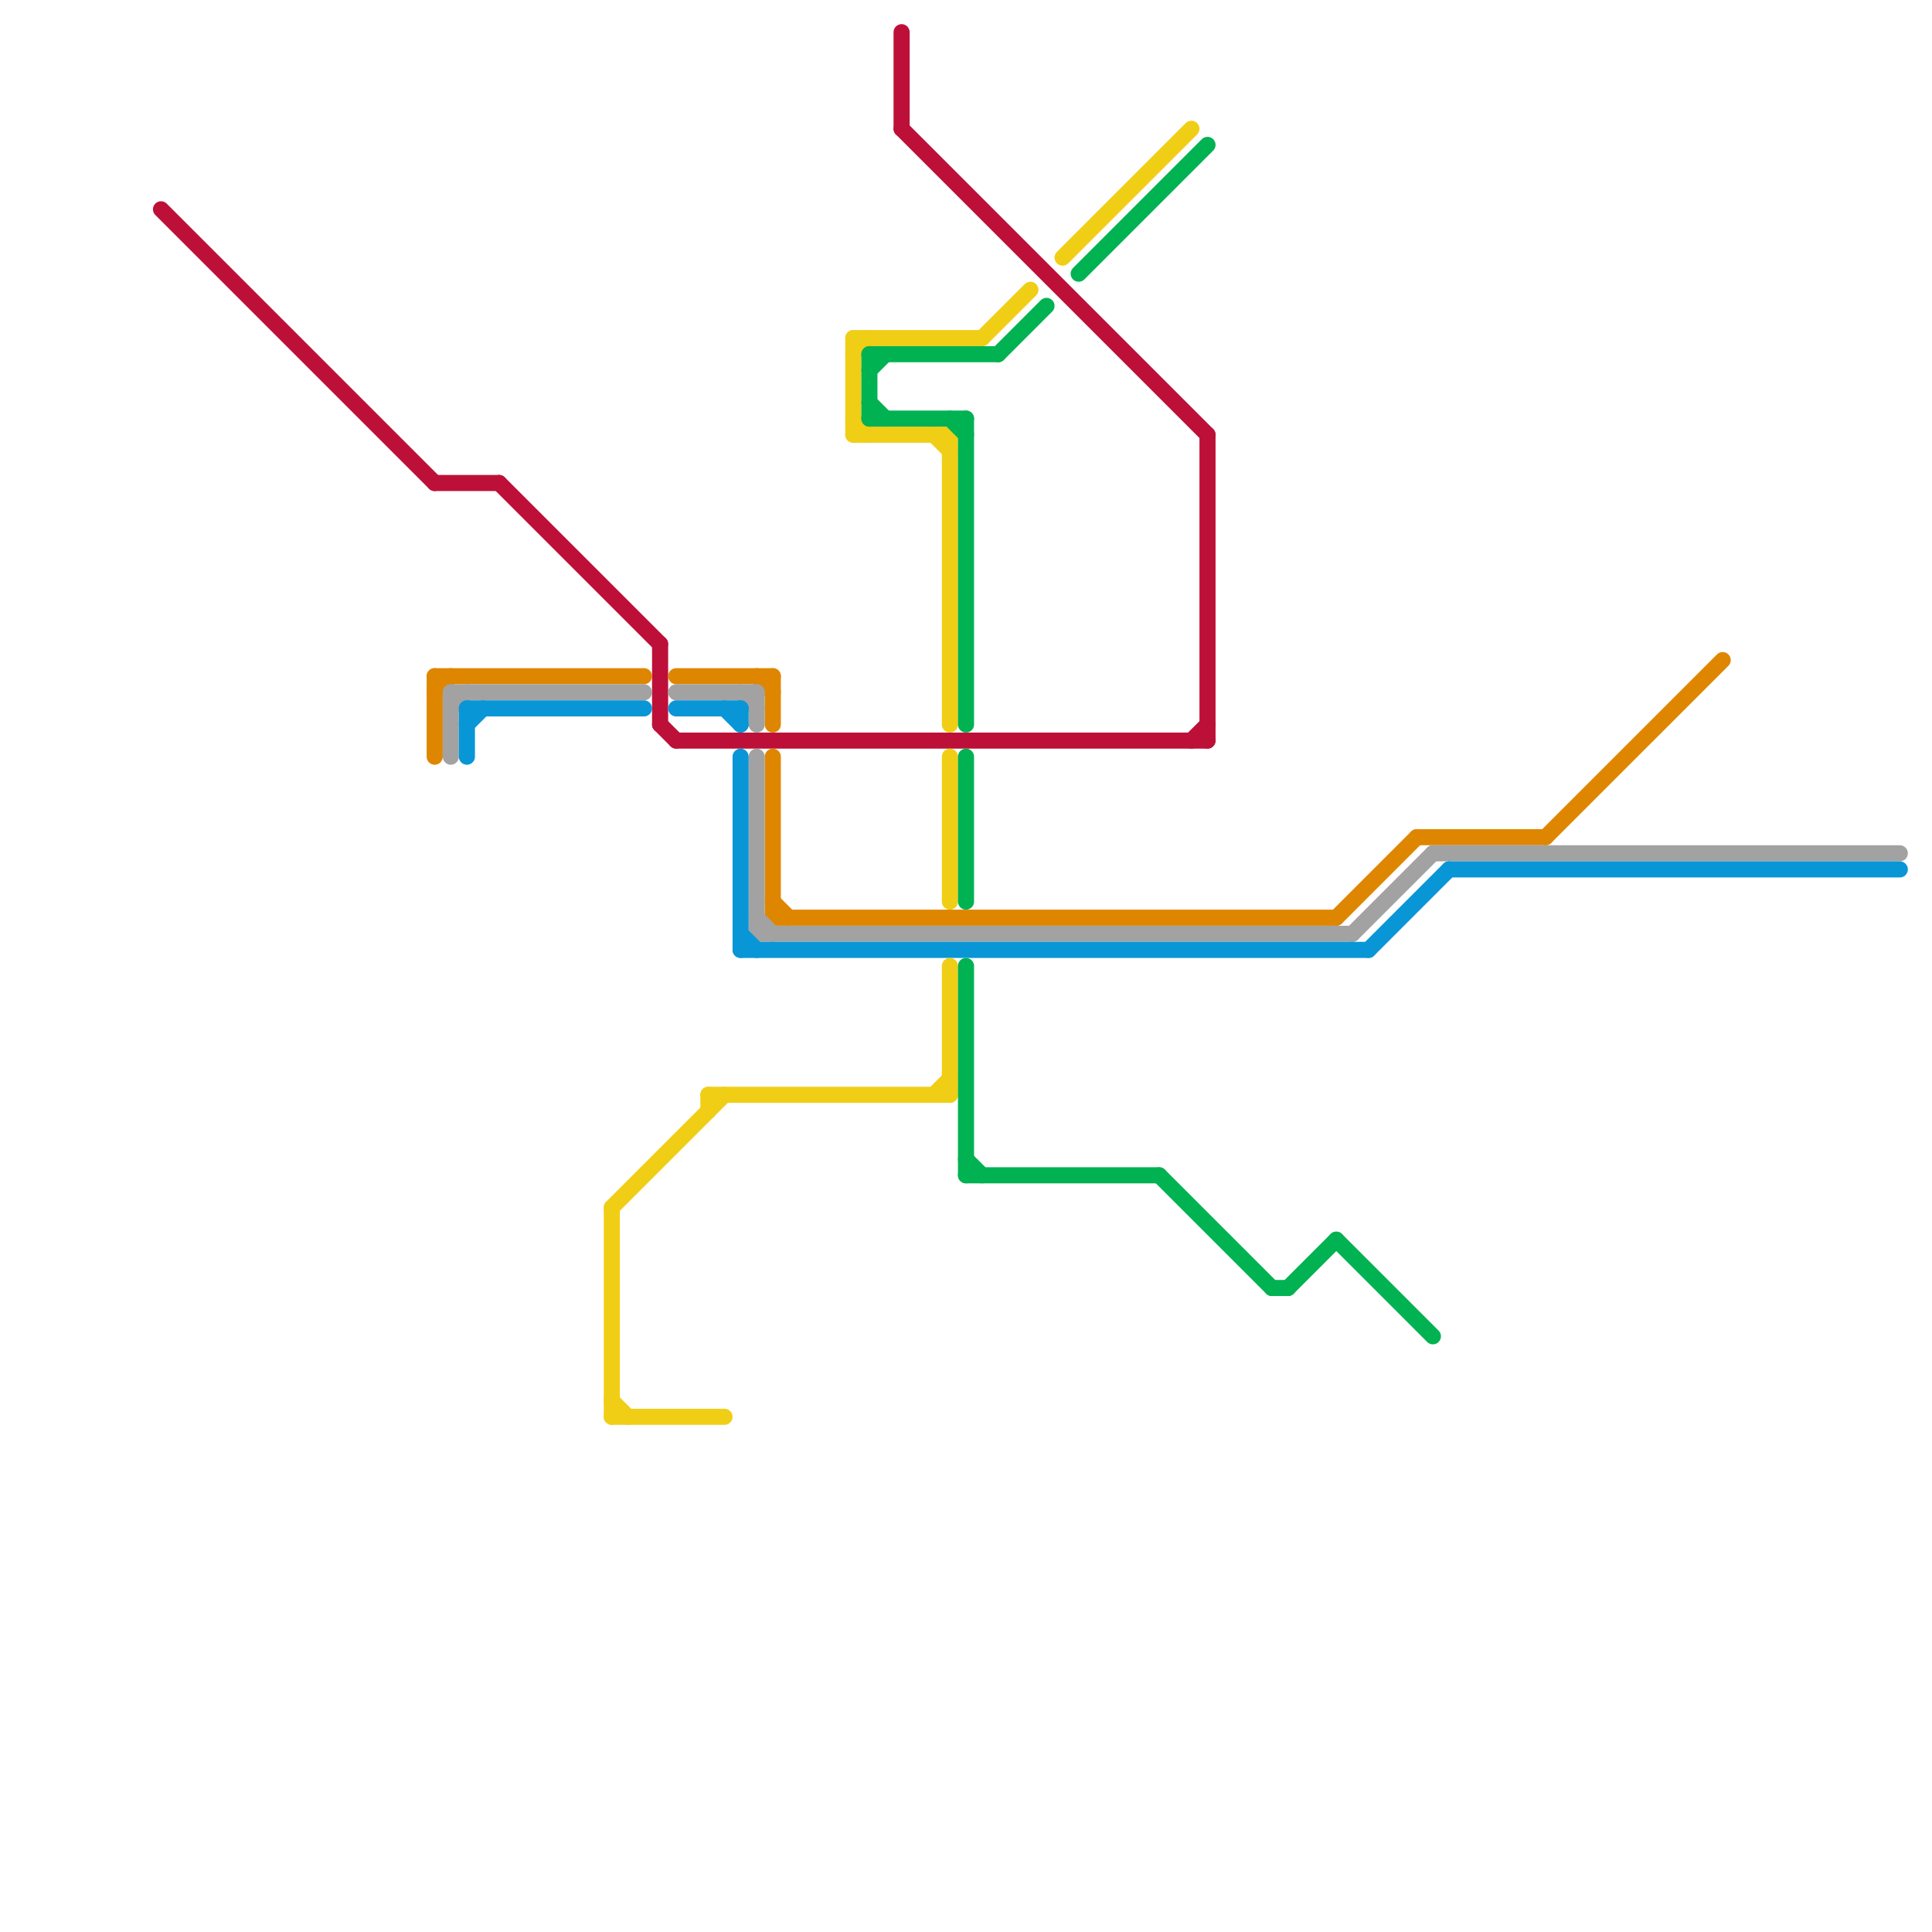 
<svg version="1.1" xmlns="http://www.w3.org/2000/svg" viewBox="0 0 120 120">
<style>text { font: 1px Helvetica; font-weight: 600; white-space: pre; dominant-baseline: central; } line { stroke-width: 1; fill: none; stroke-linecap: round; stroke-linejoin: round; } .c0 { stroke: #bd1038 } .c1 { stroke: #df8600 } .c2 { stroke: #a2a2a2 } .c3 { stroke: #0896d7 } .c4 { stroke: #f0ce15 } .c5 { stroke: #00b251 }</style><defs><g id="wm-xf"><circle r="1.2" fill="#000"/><circle r="0.9" fill="#fff"/><circle r="0.6" fill="#000"/><circle r="0.3" fill="#fff"/></g><g id="wm"><circle r="0.6" fill="#000"/><circle r="0.3" fill="#fff"/></g></defs><line class="c0" x1="75" y1="27" x2="75" y2="46"/><line class="c0" x1="56" y1="2" x2="56" y2="8"/><line class="c0" x1="31" y1="30" x2="41" y2="40"/><line class="c0" x1="56" y1="8" x2="75" y2="27"/><line class="c0" x1="41" y1="45" x2="42" y2="46"/><line class="c0" x1="42" y1="46" x2="75" y2="46"/><line class="c0" x1="10" y1="13" x2="27" y2="30"/><line class="c0" x1="41" y1="40" x2="41" y2="45"/><line class="c0" x1="27" y1="30" x2="31" y2="30"/><line class="c0" x1="74" y1="46" x2="75" y2="45"/><line class="c1" x1="48" y1="47" x2="48" y2="57"/><line class="c1" x1="83" y1="57" x2="88" y2="52"/><line class="c1" x1="47" y1="42" x2="48" y2="43"/><line class="c1" x1="27" y1="43" x2="28" y2="42"/><line class="c1" x1="88" y1="52" x2="96" y2="52"/><line class="c1" x1="48" y1="57" x2="83" y2="57"/><line class="c1" x1="27" y1="42" x2="27" y2="47"/><line class="c1" x1="48" y1="42" x2="48" y2="45"/><line class="c1" x1="96" y1="52" x2="107" y2="41"/><line class="c1" x1="27" y1="42" x2="40" y2="42"/><line class="c1" x1="48" y1="56" x2="49" y2="57"/><line class="c1" x1="42" y1="42" x2="48" y2="42"/><line class="c2" x1="84" y1="58" x2="89" y2="53"/><line class="c2" x1="28" y1="44" x2="29" y2="43"/><line class="c2" x1="28" y1="43" x2="40" y2="43"/><line class="c2" x1="47" y1="57" x2="48" y2="58"/><line class="c2" x1="46" y1="43" x2="47" y2="44"/><line class="c2" x1="89" y1="53" x2="118" y2="53"/><line class="c2" x1="42" y1="43" x2="47" y2="43"/><line class="c2" x1="47" y1="58" x2="84" y2="58"/><line class="c2" x1="47" y1="43" x2="47" y2="45"/><line class="c2" x1="28" y1="43" x2="28" y2="47"/><line class="c2" x1="47" y1="47" x2="47" y2="58"/><line class="c3" x1="90" y1="54" x2="118" y2="54"/><line class="c3" x1="46" y1="47" x2="46" y2="59"/><line class="c3" x1="29" y1="45" x2="30" y2="44"/><line class="c3" x1="85" y1="59" x2="90" y2="54"/><line class="c3" x1="46" y1="44" x2="46" y2="45"/><line class="c3" x1="46" y1="58" x2="47" y2="59"/><line class="c3" x1="29" y1="44" x2="40" y2="44"/><line class="c3" x1="45" y1="44" x2="46" y2="45"/><line class="c3" x1="29" y1="44" x2="29" y2="47"/><line class="c3" x1="42" y1="44" x2="46" y2="44"/><line class="c3" x1="46" y1="59" x2="85" y2="59"/><line class="c4" x1="59" y1="47" x2="59" y2="56"/><line class="c4" x1="38" y1="88" x2="45" y2="88"/><line class="c4" x1="44" y1="68" x2="44" y2="69"/><line class="c4" x1="53" y1="21" x2="61" y2="21"/><line class="c4" x1="61" y1="21" x2="64" y2="18"/><line class="c4" x1="44" y1="68" x2="59" y2="68"/><line class="c4" x1="53" y1="27" x2="59" y2="27"/><line class="c4" x1="59" y1="27" x2="59" y2="45"/><line class="c4" x1="38" y1="75" x2="45" y2="68"/><line class="c4" x1="53" y1="22" x2="54" y2="21"/><line class="c4" x1="59" y1="60" x2="59" y2="68"/><line class="c4" x1="53" y1="21" x2="53" y2="27"/><line class="c4" x1="58" y1="68" x2="59" y2="67"/><line class="c4" x1="58" y1="27" x2="59" y2="28"/><line class="c4" x1="38" y1="87" x2="39" y2="88"/><line class="c4" x1="66" y1="16" x2="74" y2="8"/><line class="c4" x1="53" y1="26" x2="54" y2="27"/><line class="c4" x1="38" y1="75" x2="38" y2="88"/><line class="c5" x1="54" y1="23" x2="55" y2="22"/><line class="c5" x1="67" y1="17" x2="75" y2="9"/><line class="c5" x1="80" y1="80" x2="83" y2="77"/><line class="c5" x1="79" y1="80" x2="80" y2="80"/><line class="c5" x1="54" y1="22" x2="54" y2="26"/><line class="c5" x1="60" y1="26" x2="60" y2="45"/><line class="c5" x1="60" y1="72" x2="61" y2="73"/><line class="c5" x1="60" y1="73" x2="72" y2="73"/><line class="c5" x1="54" y1="22" x2="62" y2="22"/><line class="c5" x1="60" y1="47" x2="60" y2="56"/><line class="c5" x1="60" y1="60" x2="60" y2="73"/><line class="c5" x1="59" y1="26" x2="60" y2="27"/><line class="c5" x1="72" y1="73" x2="79" y2="80"/><line class="c5" x1="54" y1="25" x2="55" y2="26"/><line class="c5" x1="62" y1="22" x2="65" y2="19"/><line class="c5" x1="83" y1="77" x2="89" y2="83"/><line class="c5" x1="54" y1="26" x2="60" y2="26"/>
</svg>
